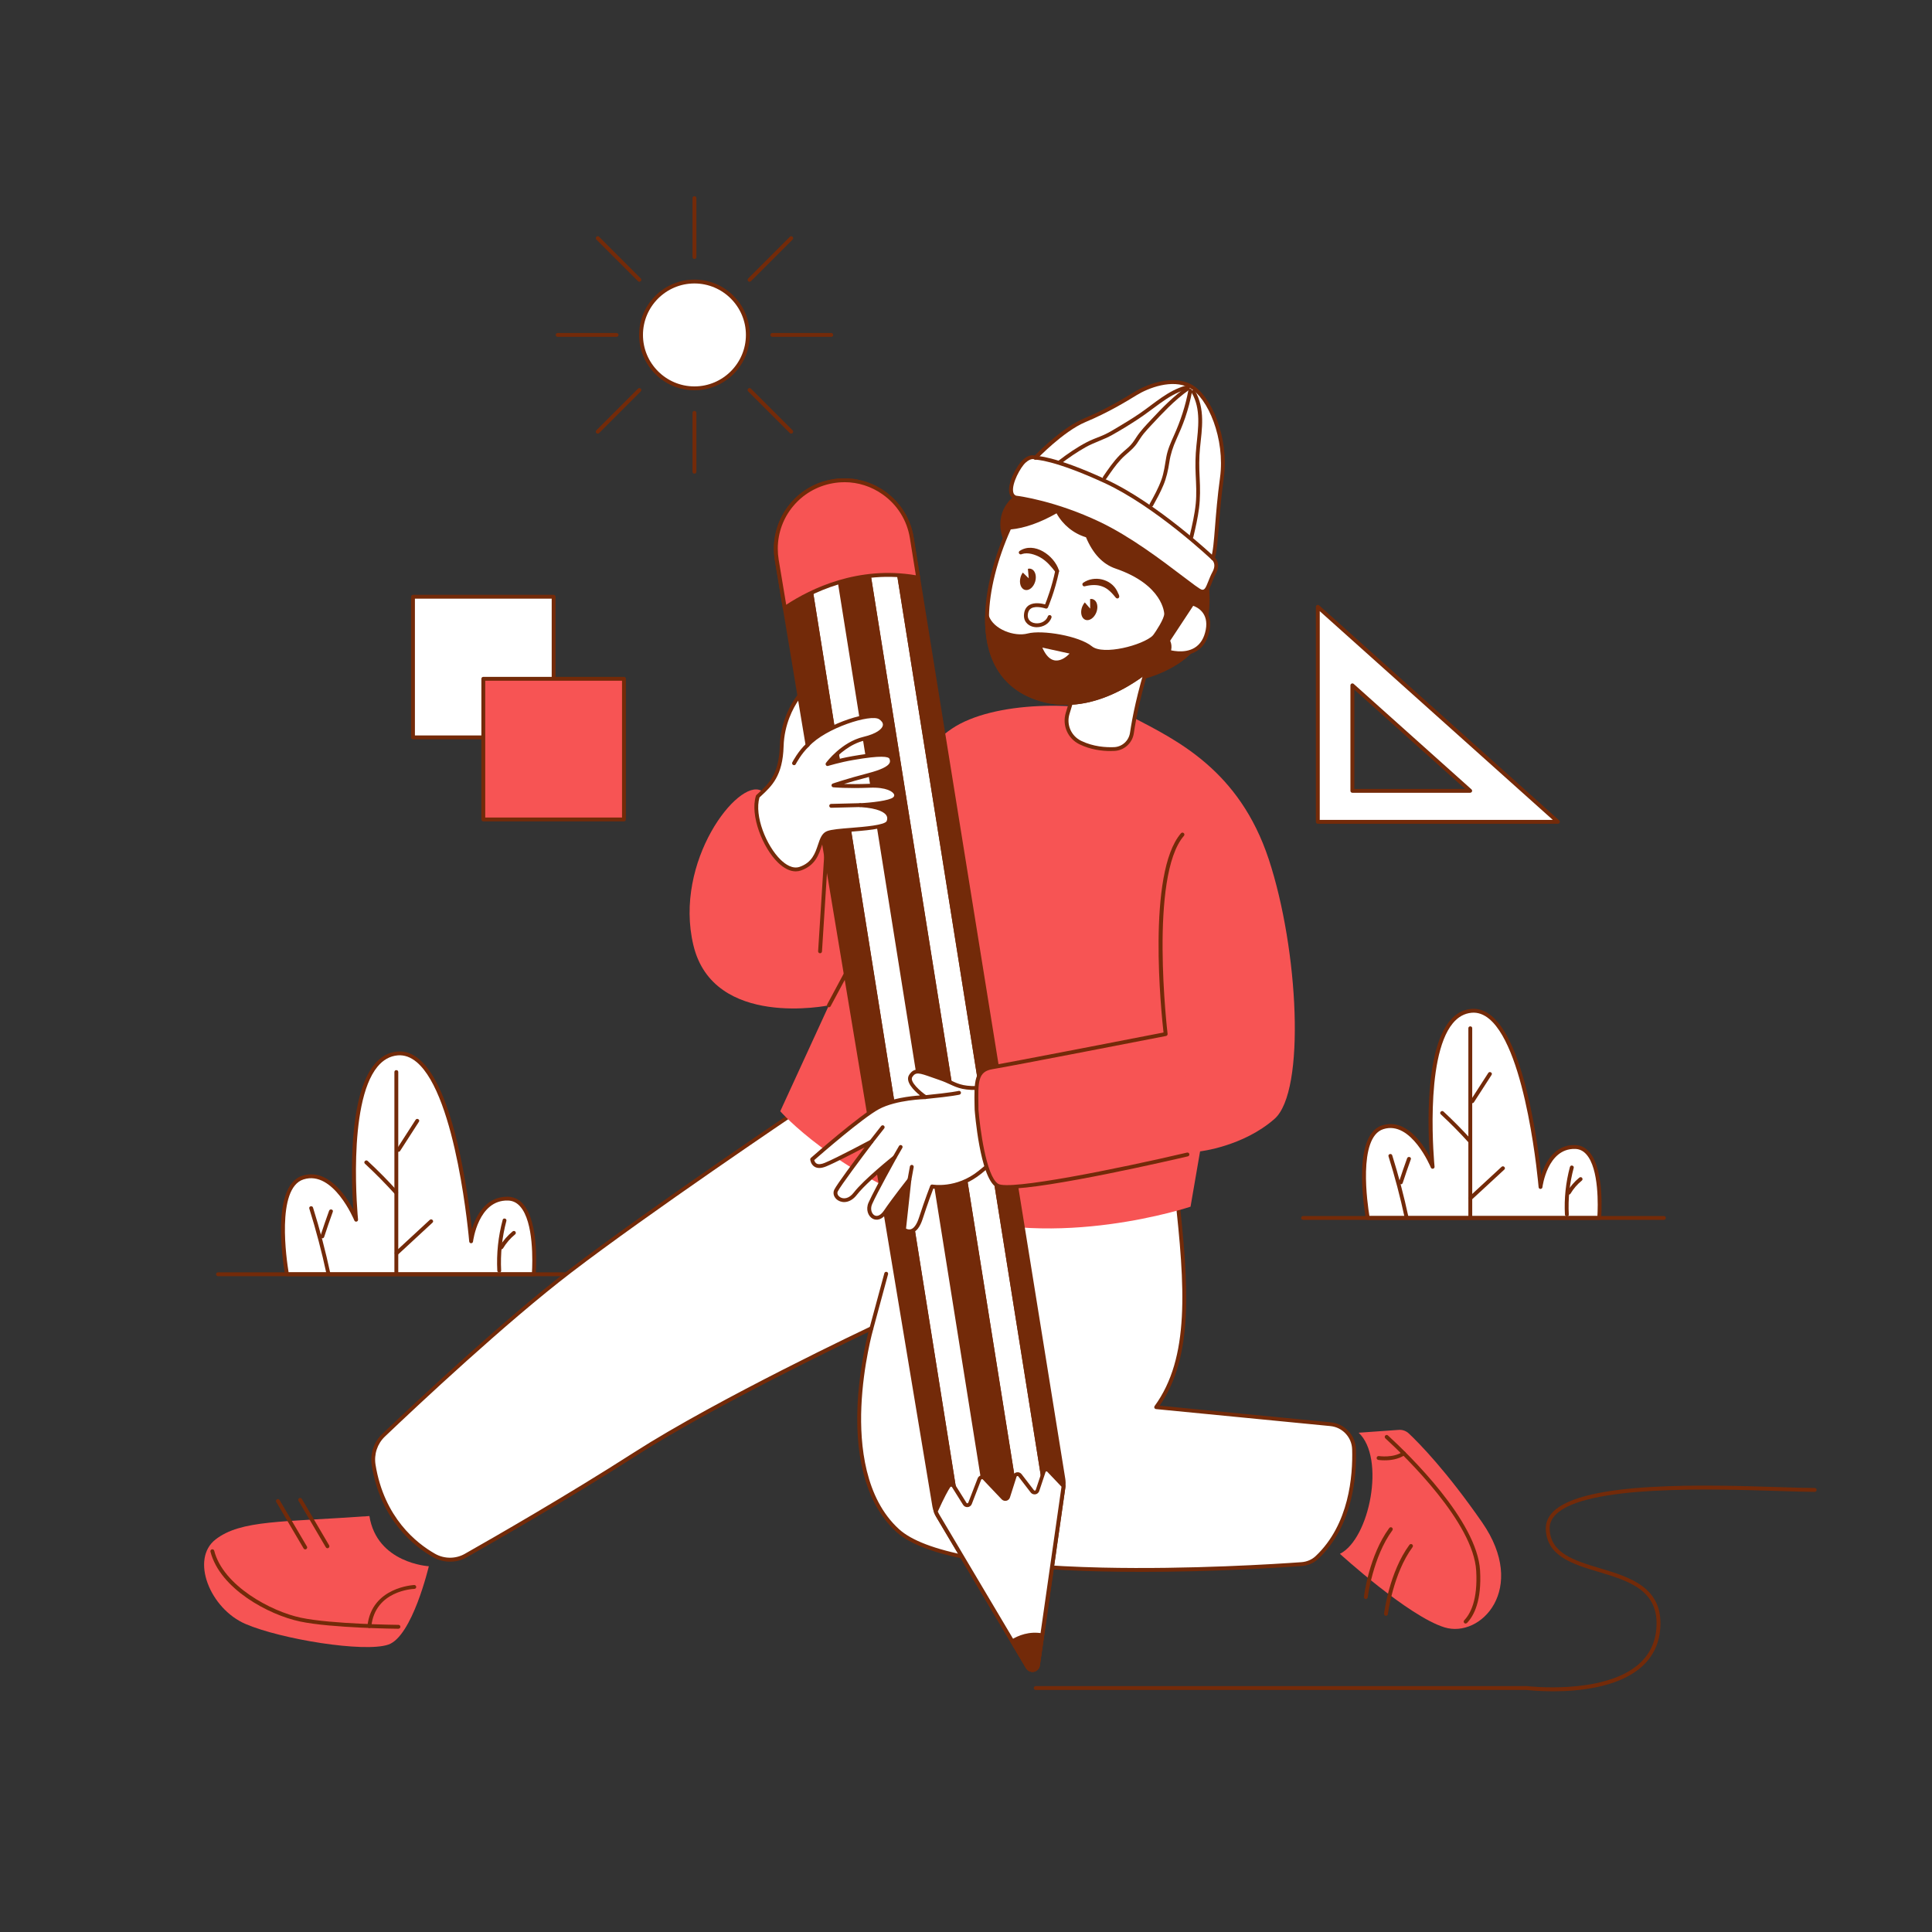 <svg transform="scale(1)" id="_01099_Artist" xmlns="http://www.w3.org/2000/svg" viewBox="0 0 500 500" class="show_show__wrapper__graphic__5Waiy "><rect x="0" y="0" width="500" height="500" fill="#333333" stroke="none"/><title>React</title><g id="plant"><path d="M74.26,329.78s-4.13-22.41,4.13-25.03,13.76,10.91,13.76,10.91c0,0-4.23-41.71,10.71-43.03,14.94-1.32,19.07,48.62,19.07,48.62,0,0,1.27-11.25,9.53-11.05,8.26.2,6.67,19.58,6.67,19.58h-63.88Z" fill="#fff" stroke-width="0"></path><path d="M138.14,330.28h-63.88c-.24,0-.45-.17-.49-.41-.17-.93-4.11-22.87,4.47-25.59,6.4-2.02,11.1,4.84,13.19,8.73-.54-7.67-1.38-29.29,5.49-37.59,1.63-1.98,3.62-3.08,5.9-3.28,1.99-.18,3.89.49,5.66,1.98,9,7.58,12.64,34.72,13.64,44.01,1.05-3.41,3.54-8.42,9.12-8.42.08,0,.15,0,.23,0,1.5.04,2.8.65,3.86,1.83,4.35,4.84,3.35,17.75,3.3,18.29-.02.26-.24.46-.5.46ZM74.68,329.28h62.99c.14-2.35.55-13.05-3.08-17.08-.88-.98-1.91-1.47-3.14-1.5-7.68-.21-9.01,10.5-9.03,10.61-.03.25-.24.44-.5.44h0c-.26,0-.47-.2-.49-.46-.03-.38-3.23-37.68-13.59-46.41-1.56-1.31-3.22-1.9-4.93-1.75-2,.18-3.76,1.16-5.21,2.92-7.97,9.64-5.07,39.26-5.04,39.56.03.25-.13.48-.38.54-.25.06-.49-.07-.58-.3-.05-.13-5.43-13.08-13.15-10.62-7.16,2.27-4.36,21.03-3.86,24.05Z" fill="#732a09" stroke-width="0"></path><path d="M102.07,277.43c0,13.52,0,27.04,0,40.56,0,3.82,0,7.63,0,11.45,0,.64,1,.64,1,0,0-13.52,0-27.04,0-40.56v-11.45c0-.64-1-.64-1,0h0Z" fill="#732a09" stroke-width="0"></path><path d="M107.56,289.8c-1.62,2.52-3.25,5.04-4.87,7.56-.35.54.52,1.04.86.5,1.62-2.52,3.25-5.04,4.87-7.56.35-.54-.52-1.04-.86-.5h0Z" fill="#732a09" stroke-width="0"></path><path d="M94.44,301.16c2.7,2.5,5.28,5.12,7.75,7.85.43.48,1.14-.23.71-.71-2.46-2.73-5.05-5.35-7.75-7.85-.47-.44-1.18.27-.71.71h0Z" fill="#732a09" stroke-width="0"></path><path d="M111.23,315.7c-2.98,2.76-5.96,5.51-8.94,8.27-.47.44.23,1.14.71.71,2.98-2.76,5.96-5.51,8.94-8.27.47-.44-.23-1.14-.71-.71h0Z" fill="#732a09" stroke-width="0"></path><path d="M80.05,312.79c1.75,5.59,3.24,11.26,4.47,16.99.14.63,1.1.36.96-.27-1.23-5.73-2.72-11.39-4.47-16.99-.19-.61-1.16-.35-.96.27h0Z" fill="#732a09" stroke-width="0"></path><path d="M83.89,320.13c.71-2.19,1.46-4.36,2.24-6.52.22-.61-.75-.87-.96-.27-.78,2.16-1.53,4.33-2.24,6.52-.2.61.77.88.96.27h0Z" fill="#732a09" stroke-width="0"></path><path d="M130.09,315.71c-1.15,4.28-1.62,8.71-1.39,13.13.03.64,1.03.64,1,0-.22-4.34.23-8.67,1.35-12.87.17-.62-.8-.89-.96-.27h0Z" fill="#732a09" stroke-width="0"></path><path d="M130.18,323.08c.84-1.4,1.91-2.63,3.17-3.66.21-.17.18-.53,0-.71-.21-.21-.5-.17-.71,0-1.32,1.08-2.45,2.4-3.32,3.86-.33.55.53,1.06.86.5h0Z" fill="#732a09" stroke-width="0"></path><path d="M155.98,330.28H56.42c-.28,0-.5-.22-.5-.5s.22-.5.5-.5h99.56c.28,0,.5.22.5.5s-.22.5-.5.5Z" fill="#732a09" stroke-width="0"></path></g><g id="character"><path d="M304.5,308.58c2.96,26.32,3.62,43.44-5.26,55.61l45.15,4.4c3.37.33,5.96,3.11,6.06,6.49.22,7.32-.89,19.78-9.6,28.01-1.09,1.03-2.52,1.6-4.01,1.71-13.88.99-88.79,5.63-104.51-8.68-17.33-15.79-6.81-52.32-6.81-52.32,0,0-39.15,18.43-61.2,32.58-17.01,10.92-35.99,21.82-43.76,26.22-2.55,1.44-5.66,1.42-8.2-.03-5.25-2.98-13.41-9.71-15.64-23.39-.46-2.85.47-5.74,2.56-7.73,8.22-7.83,31.25-29.44,48.26-42.47,21.06-16.12,60.22-42.45,60.22-42.45l96.74,22.05Z" fill="#fff" stroke-width="0"></path><path d="M295.26,406.8c-25.44,0-54.13-2-63.27-10.32-7.2-6.56-10.68-17.79-10.07-32.47.37-8.87,2.14-16.58,2.83-19.3-6.19,2.95-40.33,19.35-60.17,32.08-17.14,11-36.33,22.01-43.79,26.24-2.67,1.52-6,1.51-8.7-.02-4.95-2.81-13.58-9.63-15.88-23.74-.49-3.03.52-6.08,2.71-8.17,8.91-8.48,31.45-29.6,48.3-42.5,20.83-15.95,59.85-42.2,60.24-42.47.12-.08.25-.1.39-.07l96.74,22.05c.21.05.36.22.39.43,2.72,24.21,3.97,42.44-4.86,55.25l44.29,4.31c3.6.35,6.4,3.35,6.51,6.97.21,6.96-.78,19.91-9.76,28.38-1.13,1.07-2.67,1.73-4.31,1.85-6.22.44-23.05,1.51-41.61,1.51ZM225.52,343.29c.12,0,.23.04.32.12.15.13.21.33.16.52-.03.09-2.62,9.22-3.08,20.14-.42,10.02.94,23.65,9.74,31.67,6.45,5.88,24.65,9.32,52.61,9.95,22.57.51,45.14-.94,51.52-1.4,1.42-.1,2.73-.66,3.7-1.58,8.69-8.2,9.65-20.83,9.44-27.63-.09-3.12-2.5-5.7-5.61-6.01l-45.15-4.4c-.18-.02-.33-.13-.41-.29-.07-.16-.05-.35.05-.5,9.12-12.49,7.93-30.65,5.21-54.91l-96.19-21.92c-2.91,1.96-39.93,26.94-60.01,42.31-16.81,12.87-39.32,33.96-48.22,42.43-1.95,1.86-2.85,4.58-2.41,7.29,2.23,13.7,10.6,20.31,15.39,23.03,2.39,1.36,5.34,1.37,7.71.02,7.45-4.22,26.63-15.23,43.74-26.21,21.82-14,60.87-32.42,61.26-32.61.07-.03.14-.05.21-.05Z" fill="#732a09" stroke-width="0"></path><path d="M293.12,185.61c11.28,5.93,27.58,13.58,35.24,36.79s9.63,60.01,1.48,67.17c-8.15,7.16-19.26,8.4-19.26,8.4l-2.47,14.32s-34.82,11.61-63.46,1.48c-28.65-10.12-42.72-26.18-42.72-26.18l12.59-27.41s-29.88,6.17-35.07-15.56c-5.19-21.73,11.61-43.21,17.53-40s24.69,12.1,24.69,12.1c0,0,14.08-20.99,24.69-28.15,10.62-7.16,33.49-7.41,46.75-2.96Z" fill="#f75454" stroke-width="0"></path><path d="M272.9,400.97l-3.7,25.82-48.23-302.32c3.09.45,5.98,1.69,8.38,3.56l43.55,272.93Z" fill="#fff" stroke-width="0"></path><path d="M269.2,427.29c-.25,0-.46-.18-.49-.42l-48.23-302.32c-.02-.16.03-.32.14-.43.11-.11.27-.17.43-.14,3.15.46,6.13,1.72,8.62,3.66.1.08.17.19.19.32l43.55,272.93s0,.1,0,.15l-3.7,25.82c-.04.24-.24.43-.49.43h0ZM221.57,125.08l47.61,298.37,3.22-22.48-43.5-272.66c-2.14-1.63-4.66-2.74-7.32-3.23Z" fill="#732a09" stroke-width="0"></path><path d="M269.2,426.79l-.59,4.16c-.19,1.34-1.96,1.7-2.65.53l-5.23-8.81v-.02s-47.49-297.54-47.49-297.54c.67-.21,1.35-.39,2.05-.51,1.93-.35,3.83-.38,5.67-.12l48.23,302.32Z" fill="#732a09" stroke-width="0"></path><path d="M267.18,432.68c-.67,0-1.29-.35-1.65-.95l-5.23-8.81s-.07-.15-.07-.2l-47.48-297.54c-.04-.25.11-.48.35-.56.73-.23,1.44-.4,2.11-.52,1.94-.36,3.91-.4,5.83-.13.22.03.39.2.42.42l48.23,302.32s0,.1,0,.15l-.59,4.16c-.12.83-.72,1.46-1.53,1.63-.13.03-.26.04-.39.04ZM261.2,422.48l5.19,8.74c.25.42.67.5.98.44.31-.06.67-.3.74-.79l.58-4.08-48.16-301.87c-1.7-.2-3.42-.14-5.14.17-.51.09-1.04.21-1.58.37l47.39,297.02Z" fill="#732a09" stroke-width="0"></path><path d="M260.72,422.64l-10.69-18v-.02s-43.92-275.27-43.92-275.27c1.96-1.93,4.38-3.41,7.13-4.25l47.48,297.54Z" fill="#fff" stroke-width="0"></path><path d="M260.72,423.14c-.17,0-.34-.09-.43-.25l-10.69-18c-.03-.05-.06-.14-.08-.2l-43.91-275.27c-.03-.16.03-.32.14-.44,2.05-2.02,4.59-3.53,7.34-4.37.14-.04.29-.02.41.05.12.08.21.2.23.34l47.48,297.54c.04.24-.1.47-.32.55-.06.02-.11.03-.17.03ZM250.51,404.46l9.31,15.68-46.97-294.38c-2.31.8-4.44,2.09-6.2,3.77l43.86,274.92Z" fill="#732a09" stroke-width="0"></path><path d="M250.03,404.63l-7.34-12.36c-.2-.33-.36-.69-.5-1.05-.18-.44-.3-.91-.38-1.38l-38.69-232.47-2.07-12.45c-.17-.99-.24-1.97-.24-2.94,0-4.84,1.99-9.36,5.32-12.62l43.91,275.27Z" fill="#732a09" stroke-width="0"></path><path d="M250.03,405.12c-.17,0-.34-.09-.43-.25l-7.34-12.36c-.21-.35-.39-.73-.54-1.13-.17-.43-.31-.93-.41-1.46l-40.77-244.92c-.16-.97-.25-1.99-.25-3.02,0-4.85,2-9.58,5.47-12.98.13-.13.33-.18.51-.12.18.06.31.21.34.4l43.91,275.27c.04.24-.1.47-.32.55-.06.02-.11.03-.17.03ZM205.78,130.43c-2.86,3.15-4.49,7.3-4.49,11.56,0,.97.08,1.94.23,2.85l40.77,244.92c.08.46.2.89.36,1.27.13.36.29.69.47.98l6.01,10.11-43.34-271.69Z" fill="#732a09" stroke-width="0"></path><path d="M275.23,384.57c0,.1-.01.2-.03.3l-2.3,16.09-43.55-272.93c3.42,2.66,5.87,6.55,6.61,11.17l1.66,10.3,37.57,233.26c.09.59.11,1.21.04,1.81Z" fill="#732a09" stroke-width="0"></path><path d="M272.9,401.47c-.25,0-.46-.18-.49-.42l-43.55-272.93c-.03-.2.06-.41.24-.51.18-.1.4-.09.56.04,3.65,2.84,6.07,6.92,6.8,11.48l1.66,10.3,37.57,233.26c.1.65.12,1.3.05,1.92,0,.12-.02.24-.04.37l-2.3,16.06c-.04.25-.24.43-.49.43h0ZM230.06,129.28l42.82,268.35,1.83-12.82c.02-.1.03-.16.03-.23,0-.02,0-.04,0-.06.06-.54.05-1.1-.04-1.67l-39.22-243.56c-.62-3.88-2.53-7.38-5.42-10Z" fill="#732a09" stroke-width="0"></path><path d="M237.62,149.5c-15.59-2.89-28.21,3.58-34.52,7.86l-2.07-12.45c-.17-.99-.24-1.97-.24-2.94,0-8.38,5.98-15.82,14.51-17.38,9.76-1.79,19.09,4.8,20.67,14.6l1.66,10.3Z" fill="#f75454" stroke-width="0"></path><path d="M203.1,157.87c-.07,0-.13-.01-.2-.04-.16-.07-.27-.21-.3-.38l-2.07-12.45c-.16-.97-.25-1.99-.25-3.02,0-8.78,6.27-16.29,14.92-17.88,4.85-.89,9.75.19,13.78,3.04,4.03,2.85,6.69,7.1,7.47,11.98l1.66,10.3c.03.16-.03.32-.14.44-.12.12-.28.16-.44.13-15.49-2.86-28.04,3.65-34.15,7.79-.08.06-.18.09-.28.09ZM218.54,124.8c-1.04,0-2.1.09-3.15.29-8.17,1.5-14.1,8.6-14.1,16.89,0,.97.08,1.94.23,2.85l1.95,11.68c6.34-4.16,18.55-10.16,33.55-7.63l-1.54-9.61c-.74-4.61-3.25-8.63-7.06-11.32-2.94-2.08-6.36-3.16-9.88-3.16Z" fill="#732a09" stroke-width="0"></path><path d="M275.23,384.57c0,.1-.01.2-.03.3l-5.49,38.34-1.1,7.73c-.19,1.34-1.96,1.7-2.65.53l-3.97-6.69-19.31-32.53c-.2-.33-.36-.69-.5-1.05,1.7-3.79,2.75-5.69,3.36-6.61.31-.47.99-.46,1.29.01l2.86,4.58c.33.53,1.12.46,1.35-.13l2.42-6.28c.2-.52.87-.66,1.26-.25l4.9,5.16c.41.42,1.1.26,1.28-.29l1.71-5.36c.19-.59.96-.72,1.33-.24l3.21,4.17c.38.48,1.14.35,1.33-.22l1.64-4.92c.18-.54.88-.7,1.27-.28l3.83,4.03Z" fill="#fff" stroke-width="0"></path><path d="M267.18,432.68c-.67,0-1.29-.35-1.65-.95l-23.28-39.21c-.21-.35-.39-.73-.54-1.13-.05-.12-.04-.26.01-.38,1.77-3.95,2.83-5.81,3.4-6.69.24-.36.63-.57,1.06-.57h.01c.43,0,.83.22,1.06.59l2.87,4.59c.08.12.2.13.25.12.05,0,.17-.03.22-.17l2.42-6.28c.15-.4.5-.7.93-.78.42-.09.86.05,1.16.37l4.9,5.16c.1.1.21.08.26.07.05-.01.15-.05.19-.17l1.71-5.36c.14-.45.52-.78.98-.86.47-.08.94.1,1.23.46l3.21,4.17c.09.11.21.1.26.1.05,0,.16-.04.21-.17l1.63-4.91c.14-.42.48-.73.92-.83.44-.1.88.04,1.19.36l3.83,4.03c.09.09.14.22.14.34,0,.14-.01.26-.04.4l-6.59,46.04c-.12.83-.72,1.46-1.53,1.63-.13.03-.26.04-.39.04ZM242.73,391.22c.11.28.24.54.39.78l23.28,39.22c.25.42.67.5.98.44.31-.06.67-.3.74-.79l6.59-46.07s0-.03,0-.05l-3.68-3.87c-.09-.1-.21-.08-.25-.08-.04,0-.15.04-.19.17l-1.64,4.92c-.15.44-.53.76-.99.84-.46.07-.92-.1-1.21-.47l-3.21-4.17c-.09-.11-.21-.1-.26-.09-.06.01-.16.05-.2.18l-1.71,5.37c-.14.43-.48.74-.91.84-.44.1-.89-.03-1.21-.35l-4.9-5.16c-.09-.09-.2-.08-.24-.08-.04,0-.14.04-.19.16l-2.42,6.28c-.18.45-.58.75-1.06.8-.48.04-.93-.18-1.19-.59l-2.87-4.58c-.07-.11-.18-.12-.22-.12h0c-.05,0-.15.02-.23.12-.55.83-1.55,2.6-3.24,6.35Z" fill="#732a09" stroke-width="0"></path><path d="M269.71,423.22l-1.1,7.73c-.19,1.34-1.96,1.7-2.65.53l-3.97-6.69c1.78-1.09,4.49-2.17,7.72-1.57Z" fill="#732a09" stroke-width="0"></path><path d="M267.18,432.68c-.67,0-1.29-.35-1.65-.95l-3.97-6.69c-.14-.23-.06-.54.17-.68,1.79-1.1,4.63-2.27,8.07-1.64.26.05.44.3.4.56l-1.1,7.73c-.12.83-.72,1.46-1.53,1.63-.13.03-.26.04-.39.04ZM262.68,424.97l3.71,6.26c.25.42.67.5.98.44.31-.06.67-.3.74-.79l1.03-7.24c-2.66-.35-4.91.46-6.47,1.33Z" fill="#732a09" stroke-width="0"></path><path d="M260.61,285.45c-.93-2.52-3.43-4.08-6.11-3.93-6.76.4-7.03-1.07-11.2-2.48-4.81-1.63-6.29-2.59-7.59-.59s3.8,5.49,3.8,5.49c0,0-7.62.15-12.28,2.68-4.66,2.53-17.03,13.43-17.03,13.43,0,0,.21,2.7,3.45,1.36,3.24-1.34,11.87-5.96,11.87-5.96,0,0-8.27,10.87-9.15,12.67s2.42,4.14,5,.8c2.58-3.35,10.19-9.43,10.19-9.43,0,0-5.11,9.19-6.32,11.95-1.21,2.76,1.59,5.57,3.92,2.16s6.19-8.29,6.19-8.29l-1.4,12.89s2.68,2.24,4.35-2.89c1.67-5.13,2.92-8.25,2.92-8.25,0,0,6.31,1.21,12.32-3.62,6.01-4.83,7.12-5.84,7.12-5.84,0,0,2.05-3,.92-8.67-.27-1.36-.61-2.51-.97-3.48Z" fill="#fff" stroke-width="0"></path><path d="M235.33,319.18c-.96,0-1.66-.57-1.7-.6-.13-.11-.2-.27-.18-.44l1.21-11.15c-1.32,1.69-3.56,4.62-5.09,6.88-1.31,1.92-2.79,2.05-3.74,1.52-1.14-.63-1.84-2.36-1.05-4.16.84-1.92,3.48-6.8,5.08-9.71-2.43,2.04-6.4,5.49-8.1,7.69-1.61,2.09-3.6,2.23-4.87,1.45-1.04-.64-1.45-1.81-.98-2.77.67-1.38,5.44-7.77,7.84-10.95-2.76,1.45-7.63,3.98-9.92,4.92-1.26.52-2.28.55-3.04.08-.99-.61-1.1-1.81-1.1-1.87-.01-.16.05-.31.17-.41.51-.45,12.47-10.96,17.13-13.49,3.55-1.93,8.66-2.5,11.11-2.67-1.55-1.25-3.94-3.59-2.81-5.33,1.33-2.04,2.86-1.49,6.22-.29.58.21,1.23.44,1.95.68,1.18.4,2.05.8,2.83,1.16,1.98.92,3.42,1.58,8.18,1.3,2.93-.19,5.6,1.53,6.61,4.25h0c.4,1.09.74,2.28.99,3.55,1.16,5.81-.91,8.92-1,9.05-.02.03-.05.06-.08.09-.05.04-1.19,1.07-7.14,5.86-5.31,4.27-10.78,3.97-12.31,3.79-.37.97-1.44,3.8-2.76,7.86-.67,2.07-1.61,3.29-2.79,3.62-.23.07-.45.09-.66.09ZM234.48,317.95c.26.14.73.33,1.24.18.82-.24,1.55-1.27,2.1-2.97,1.65-5.08,2.92-8.25,2.93-8.29.09-.22.33-.35.56-.31.06.01,6.17,1.1,11.91-3.52,5.27-4.24,6.78-5.54,7.05-5.78.24-.39,1.81-3.25.81-8.24-.24-1.22-.56-2.36-.95-3.4h0c-.85-2.3-3.12-3.75-5.61-3.6-5.01.3-6.62-.45-8.66-1.39-.75-.35-1.61-.74-2.73-1.12-.73-.25-1.38-.48-1.97-.69-3.36-1.19-4.18-1.42-5.05-.1-.79,1.21,2.13,3.75,3.66,4.8.18.12.26.35.2.56-.06.21-.25.35-.47.36-.08,0-7.56.18-12.05,2.62-4.23,2.29-15.07,11.73-16.73,13.18.07.25.22.65.59.87.46.28,1.2.23,2.13-.16,3.18-1.31,11.74-5.9,11.83-5.94.21-.11.46-.06.62.12.15.18.16.44.02.63-2.85,3.75-8.42,11.2-9.1,12.59-.28.58.12,1.18.61,1.48.82.51,2.24.5,3.55-1.21,2.59-3.36,9.96-9.26,10.27-9.51.19-.15.45-.15.64,0,.18.15.23.42.11.62-.05.09-5.11,9.2-6.29,11.91-.55,1.27-.11,2.48.62,2.89.73.4,1.64-.05,2.43-1.21,2.31-3.39,6.17-8.27,6.21-8.32.14-.17.37-.24.58-.15.21.08.33.3.31.52l-1.37,12.59Z" fill="#732a09" stroke-width="0"></path><path d="M225.52,295.94c-.11,0-.22-.04-.31-.11-.22-.17-.25-.49-.08-.7l2.92-3.72c.17-.22.49-.25.7-.08.22.17.25.49.08.7l-2.92,3.72c-.1.13-.25.19-.39.19Z" fill="#732a09" stroke-width="0"></path><path d="M231.56,299.98c-.08,0-.17-.02-.25-.07-.24-.14-.32-.44-.18-.68l1.53-2.65c.14-.24.44-.32.68-.18s.32.44.18.68l-1.53,2.65c-.09.16-.26.25-.43.25Z" fill="#732a09" stroke-width="0"></path><path d="M235.36,305.81s-.06,0-.09,0c-.27-.05-.45-.31-.4-.58l.61-3.35c.05-.27.31-.45.58-.4.27.05.45.31.4.58l-.61,3.35c-.04.24-.25.41-.49.41Z" fill="#732a09" stroke-width="0"></path><path d="M239.51,284.44c-.25,0-.47-.19-.5-.45-.03-.28.17-.52.45-.55,7-.7,8.59-1.1,8.61-1.11.27-.07.54.09.61.35.07.27-.09.54-.35.61-.06.02-1.62.42-8.77,1.13-.02,0-.03,0-.05,0Z" fill="#732a09" stroke-width="0"></path><path d="M306.01,215.98c-9.29,10.7-4.35,51.64-4.35,51.64,0,0-40.46,7.88-44.88,8.59s-4.17,4-4.05,10.94c0,0,1.29,17.06,5.29,19.64s49.28-8,49.28-8" fill="#f75454" stroke-width="0"></path><path d="M260.72,307.67c-1.44,0-2.47-.14-2.96-.46-4.16-2.69-5.47-19.32-5.52-20.03l-.02-.85c-.12-6.37-.18-9.87,4.49-10.62,4.11-.66,39.93-7.62,44.41-8.5-.54-4.78-4.38-41.3,4.52-51.56.18-.21.5-.23.71-.05.21.18.23.5.05.71-9.04,10.41-4.28,50.84-4.23,51.25.03.26-.14.5-.4.55-.41.08-40.52,7.89-44.9,8.59-3.81.61-3.76,3.24-3.65,9.61v.82c.37,4.65,1.97,17.22,5.08,19.23,2.8,1.81,30.78-3.83,48.9-8.07.28-.06.54.11.6.37.06.27-.1.54-.37.6-4.09.96-36.23,8.39-46.71,8.39Z" fill="#732a09" stroke-width="0"></path><path d="M196.11,206.11c-2.13,6.86,5.21,20.71,11.01,18.7s4.35-8.17,7.1-9.25,14.91-.69,15.74-2.94-1.54-3.91-7.34-4.26c0,0,7.46-.36,8.88-1.66s-.61-3.58-6.46-3.35c-5.85.23-9.34-.1-9.34-.1,0,0,3.48-1.21,9.1-2.67,5.62-1.46,6.47-2.85,5.85-4.39s-6.39-.62-9.94,0-6.55,1.54-6.55,1.54c0,0,3.85-5.24,9.4-6.55s6.63-3.85,4.24-5.47-14.35,2.19-18.81,7.1l-2.12-12.74s-4.34,5.1-4.57,13.04-3.31,10.29-6.2,13Z" fill="#fff" stroke-width="0"></path><path d="M205.93,225.51c-1.47,0-3.02-.77-4.58-2.27-3.94-3.81-7.3-12.19-5.72-17.28.03-.08.07-.16.14-.22l.53-.49c2.73-2.53,5.3-4.92,5.51-12.16.23-8.02,4.51-13.13,4.69-13.35.13-.15.32-.21.51-.16.19.05.33.21.36.4l1.96,11.78c4.95-4.62,16.19-8.21,18.76-6.47,1.07.72,1.56,1.65,1.38,2.61-.3,1.61-2.35,2.95-5.78,3.76-3.67.87-6.6,3.55-8.07,5.14,1.23-.33,3.05-.77,5.02-1.11,5.82-1.01,9.83-1.35,10.49.31.28.71.28,1.34-.02,1.92-.62,1.22-2.52,2.19-6.18,3.14-2.71.7-4.92,1.35-6.49,1.83,1.58.05,3.82.07,6.57-.04,4.59-.17,6.8,1.15,7.29,2.34.28.67.1,1.35-.47,1.88-.76.7-2.91,1.14-4.94,1.41,1.65.44,2.76,1.1,3.33,1.96.45.69.52,1.5.21,2.35-.58,1.56-4.32,1.98-9.97,2.43-2.6.21-5.06.41-6.05.8-.9.35-1.27,1.48-1.75,2.9-.75,2.26-1.69,5.08-5.37,6.36-.44.15-.89.23-1.35.23ZM196.55,206.38c-1.38,4.77,1.79,12.55,5.5,16.14,1.22,1.18,3.06,2.45,4.9,1.82,3.21-1.11,4.03-3.57,4.75-5.73.51-1.54,1-2.99,2.33-3.51,1.13-.45,3.54-.64,6.34-.86,3.26-.26,8.72-.7,9.12-1.78.2-.55.17-1.03-.11-1.46-.44-.67-1.9-1.83-6.79-2.13-.27-.02-.47-.24-.47-.5,0-.27.21-.48.48-.5,2.81-.13,7.62-.67,8.56-1.53.39-.36.26-.66.22-.76-.28-.67-1.93-1.9-6.33-1.72-5.82.23-9.37-.1-9.4-.11-.23-.02-.42-.21-.45-.44-.03-.23.11-.46.33-.53.04-.01,3.56-1.23,9.14-2.68,3.22-.84,5.08-1.72,5.54-2.62.16-.32.16-.66-.02-1.1-.23-.56-2.04-.97-9.39.31-3.47.6-6.46,1.52-6.49,1.53-.21.07-.43-.01-.55-.19-.12-.18-.12-.41,0-.59.16-.22,4.03-5.4,9.69-6.74,3.46-.82,4.86-2.07,5.03-2.96.13-.7-.45-1.26-.96-1.6-2.12-1.44-13.84,2.26-18.16,7.02-.13.14-.33.2-.51.14-.18-.05-.32-.21-.35-.4l-1.93-11.57c-1.21,1.79-3.6,6.05-3.77,11.8-.22,7.66-3.08,10.31-5.83,12.86l-.43.4Z" fill="#732a09" stroke-width="0"></path><path d="M215.11,209.05c-.27,0-.49-.22-.5-.49,0-.28.21-.51.49-.51l7.51-.19c.26,0,.51.21.51.49s-.21.51-.49.51l-7.51.19h-.01Z" fill="#732a09" stroke-width="0"></path><path d="M205.49,198.02c-.08,0-.16-.02-.23-.06-.25-.13-.34-.43-.21-.67.06-.12,1.54-2.95,3.62-4.84.2-.18.52-.17.71.03s.17.52-.03.71c-1.94,1.77-3.39,4.54-3.41,4.57-.09.17-.26.27-.44.27Z" fill="#732a09" stroke-width="0"></path><line x1="213.83" y1="220.96" x2="212.23" y2="246.2" fill="#f55454" stroke-width="0"></line><path d="M212.23,246.7s-.02,0-.03,0c-.28-.02-.49-.25-.47-.53l1.6-25.24c.02-.28.22-.48.53-.47.28.02.49.25.47.53l-1.6,25.24c-.02.27-.24.47-.5.47Z" fill="#732a09" stroke-width="0"></path><line x1="214.52" y1="260.18" x2="218.87" y2="252.07" fill="#f55454" stroke-width="0"></line><path d="M214.52,260.68c-.08,0-.16-.02-.24-.06-.24-.13-.33-.43-.2-.68l4.35-8.11c.13-.24.43-.34.68-.2.24.13.33.43.2.68l-4.35,8.11c-.09.17-.26.26-.44.26Z" fill="#732a09" stroke-width="0"></path><path d="M225.52,344.29s-.09,0-.13-.02c-.27-.07-.42-.35-.35-.61l3.83-14.15c.07-.27.35-.42.61-.35.27.07.42.35.35.61l-3.83,14.15c-.06.22-.26.37-.48.37Z" fill="#732a09" stroke-width="0"></path><path d="M351.62,370.79c6.98,6.5,2.86,27.48-4.85,31.34,0,0,17.65,16.13,27.06,19.03,9.4,2.9,21.65-9.99,9.74-27.17-9.32-13.44-16.37-20.56-18.99-23.03-.69-.64-1.61-.97-2.55-.91l-10.41.74Z" fill="#f65454" stroke-width="0"></path><path d="M379.31,420.18c-.12,0-.25-.05-.35-.14-.2-.19-.21-.51-.02-.71,1.65-1.72,3.53-5.35,3.1-12.81-.72-12.47-18.18-29.39-23.51-34.28-.2-.19-.22-.5-.03-.71s.5-.22.71-.03c5.4,4.95,23.09,22.1,23.83,34.95.45,7.82-1.58,11.69-3.37,13.56-.1.1-.23.15-.36.15Z" fill="#732a09" stroke-width="0"></path><path d="M358.37,377.93c-.95,0-1.62-.1-1.68-.11-.27-.04-.46-.3-.41-.57.04-.27.3-.46.57-.42.04,0,3.72.57,6.18-1.11.23-.16.54-.1.69.13.16.23.1.54-.13.69-1.68,1.15-3.78,1.39-5.22,1.39Z" fill="#732a09" stroke-width="0"></path><path d="M353.48,413.82s-.04,0-.06,0c-.27-.03-.47-.28-.44-.56.05-.43,1.35-10.73,6.56-17.81.16-.22.48-.27.7-.11.22.16.27.48.11.7-5.06,6.87-6.36,17.23-6.38,17.34-.03.25-.25.44-.5.44Z" fill="#732a09" stroke-width="0"></path><path d="M358.7,418.17s-.04,0-.06,0c-.27-.03-.47-.28-.44-.56.05-.43,1.35-10.73,6.56-17.81.16-.22.48-.27.7-.11.22.16.27.48.11.7-5.06,6.87-6.36,17.23-6.38,17.34-.03.25-.25.44-.5.44Z" fill="#732a09" stroke-width="0"></path><path d="M95.59,392.35c-22.66,1.62-33.19.96-39.79,6.05-6.6,5.09-1.45,17.95,7.76,21.89,9.21,3.95,30.68,7.44,36.92,5.34,6.23-2.1,10.5-20.29,10.5-20.29,0,0-13.42-.72-15.38-12.99Z" fill="#f65454" stroke-width="0"></path><path d="M103.11,421.52h0c-.17,0-17.37-.16-25.47-1.88-8.14-1.72-20.71-8.47-23.17-18.06-.07-.27.09-.54.36-.61.27-.07.54.09.61.36,2.32,9.08,14.74,15.71,22.41,17.33,8,1.69,25.1,1.85,25.27,1.85.28,0,.5.23.5.5,0,.28-.23.5-.5.5Z" fill="#732a09" stroke-width="0"></path><path d="M95.59,421.33s-.04,0-.05,0c-.27-.03-.47-.28-.44-.55,1.07-10.07,11.99-10.57,12.1-10.58.24-.03.51.21.52.48.01.28-.21.51-.48.52-.41.01-10.17.48-11.14,9.68-.03.26-.24.45-.5.45Z" fill="#732a09" stroke-width="0"></path><path d="M84.75,400.68c-.17,0-.34-.09-.43-.25l-7.07-12.03c-.14-.24-.06-.54.18-.68.24-.14.54-.06.68.18l7.07,12.03c.14.24.06.54-.18.68-.08.05-.17.07-.25.07Z" fill="#732a09" stroke-width="0"></path><path d="M79,400.98c-.17,0-.34-.09-.43-.25l-7.08-12.03c-.14-.24-.06-.54.18-.68s.54-.06.68.18l7.08,12.03c.14.24.06.54-.18.68-.08.05-.17.07-.25.07Z" fill="#732a09" stroke-width="0"></path><path d="M262.83,128.77s-5.25,3.39-2.78,10.56c2.47,7.17,35.05,31.73,35.05,31.73l1.07,4.09s8.63-2.17,13.1-7.9c4.47-5.73,3.04-16.24,3.04-16.24l-38.65-24.47-10.84,2.24Z" fill="#732a09" stroke-width="0"></path><path d="M296.17,175.64c-.22,0-.42-.15-.48-.37l-1.03-3.92c-2.62-1.98-32.65-24.79-35.09-31.86-2.57-7.45,2.93-11.11,2.98-11.14.05-.03.11-.06.17-.07l10.84-2.24c.13-.03.26,0,.37.07l38.65,24.47c.12.08.21.21.23.36.06.44,1.4,10.78-3.14,16.62-4.52,5.8-13.01,7.99-13.37,8.08-.04,0-.08.01-.12.01ZM263.03,129.24c-.63.44-4.69,3.6-2.51,9.93,2.4,6.95,34.56,31.25,34.88,31.49.09.07.15.16.18.27l.95,3.59c1.85-.55,8.64-2.82,12.35-7.59,3.93-5.04,3.14-14.09,2.97-15.64l-38.27-24.23-10.54,2.18Z" fill="#732a09" stroke-width="0"></path><path d="M297.71,170.12c-2.91,8.95-4.21,15.75-4.78,19.58-.34,2.3-2.25,4.04-4.57,4.14-2.44.11-5.64-.16-8.75-1.67-2.81-1.36-4.22-4.56-3.31-7.54l2.42-7.97,19-6.54Z" fill="#fff" stroke-width="0"></path><path d="M287.44,194.37c-2.22,0-5.17-.34-8.05-1.74-3.05-1.47-4.55-4.89-3.57-8.14l2.42-7.97c.05-.15.16-.28.32-.33l19-6.54c.18-.06.38-.02.51.12s.18.33.12.51c-2.84,8.75-4.16,15.43-4.76,19.5-.38,2.53-2.5,4.45-5.04,4.56-.29.01-.61.02-.94.02ZM279.12,177.06l-2.34,7.73c-.84,2.77.44,5.69,3.05,6.95,3.12,1.51,6.36,1.71,8.51,1.62,2.07-.09,3.79-1.65,4.1-3.71.59-3.96,1.84-10.37,4.5-18.71l-17.81,6.13Z" fill="#732a09" stroke-width="0"></path><path d="M312.54,163.06c-1.57,8.26-10.09,5.61-10.09,5.61,0,0-16.94,18.82-35.09,11.63-8.83-3.49-12.1-11.45-11.92-20.74.13-7.34,2.41-15.51,5.8-22.99,4.53-.36,9.03-2.43,12.4-4.39,1.68,3.34,4.62,5.58,7.79,6.47,1.4,3.46,3.7,6.77,7.41,8.03,11.14,3.81,13.01,10.45,12.97,12.22-.04,1.77-3.03,5.88-3.03,5.88l3.48,1.03,6.34-9.61c.18.04,5.01,1.26,3.95,6.87Z" fill="#fff" stroke-width="0"></path><path d="M275.85,182.42c-2.82,0-5.74-.49-8.68-1.66-8.21-3.24-12.44-10.58-12.23-21.22.13-6.9,2.2-15.14,5.84-23.18.07-.17.23-.28.42-.29,3.66-.29,7.76-1.75,12.18-4.32.12-.07.26-.09.39-.05.13.04.24.13.3.25,1.53,3.05,4.26,5.31,7.48,6.21.15.04.27.15.33.29,1.67,4.1,4.06,6.71,7.11,7.75,11.06,3.78,13.36,10.46,13.31,12.71-.03,1.52-1.86,4.34-2.72,5.59l2.45.73,6.13-9.3c.12-.18.33-.26.53-.21.22.05,5.47,1.39,4.33,7.45h0c-.47,2.5-1.61,4.3-3.37,5.36-2.71,1.62-6.03.97-7.05.72-1.69,1.77-13.12,13.19-26.75,13.19ZM261.57,137.04c-3.51,7.84-5.51,15.83-5.63,22.52-.14,7.1,1.77,16.39,11.6,20.27,17.62,6.98,34.37-11.31,34.54-11.5.13-.15.33-.2.52-.14.04.01,3.77,1.14,6.55-.54,1.5-.91,2.48-2.48,2.9-4.68h0c.82-4.37-2.21-5.83-3.25-6.19l-6.13,9.3c-.12.18-.35.27-.56.2l-3.48-1.03c-.16-.05-.28-.17-.33-.32-.05-.15-.03-.32.07-.46.81-1.11,2.9-4.28,2.93-5.6,0-.07-.19-7.49-12.63-11.74-3.28-1.12-5.84-3.84-7.62-8.09-3.22-.97-5.96-3.2-7.62-6.19-4.26,2.42-8.25,3.83-11.86,4.17ZM312.54,163.06h0,0Z" fill="#732a09" stroke-width="0"></path><path d="M302.45,168.67s-16.94,18.82-35.09,11.63c-8.83-3.49-12.1-11.45-11.92-20.74,1.32,3.75,7.04,5.83,10.64,4.87,3.61-.95,13.07.67,16.19,3.21,3.1,2.54,13.61-.08,16.51-2.86l3.48,1.03s.8,1.19.2,2.86Z" fill="#732a09" stroke-width="0"></path><path d="M275.85,182.42c-2.82,0-5.74-.49-8.68-1.66-8.21-3.24-12.44-10.58-12.23-21.22,0-.24.18-.45.42-.48.23-.04.47.1.55.33,1.23,3.5,6.64,5.46,10.04,4.56,3.75-.99,13.32.61,16.63,3.31,2.91,2.39,13.13-.23,15.85-2.84.13-.12.32-.17.49-.12l3.48,1.03c.11.03.21.1.27.2.04.06.94,1.42.25,3.31-.02.06-.05.12-.1.16-.14.16-12.28,13.42-26.97,13.42ZM255.95,161.49c.25,6.77,2.62,14.8,11.59,18.34,17.05,6.75,33.3-10.17,34.47-11.43.35-1.06.06-1.87-.09-2.18l-3.01-.89c-3.33,2.86-13.67,5.38-16.96,2.69-2.97-2.43-12.32-4.02-15.74-3.12-3.26.87-7.99-.55-10.25-3.42ZM302.45,168.67h0,0Z" fill="#732a09" stroke-width="0"></path><path d="M280.33,150.82c2.87-1.99,7.18-1.01,8.77,2.12.18.57,1.01,1.51.25,1.91-.22.08-.45-.01-.59-.18-.96-1.18-2.03-2.38-3.48-2.89-1.41-.55-3.08-.42-4.54-.05-.53.15-.86-.62-.4-.91h0Z" fill="#732a09" stroke-width="0"></path><path d="M263.81,142.63c3.79-2.6,9.04,1.13,10.23,4.96.1.26-.03.55-.28.65-.21.08-.44.01-.58-.16-1.13-1.47-2.31-2.88-3.9-3.79-1.39-.79-3.27-1.41-4.81-.9-.52.32-1.09-.31-.65-.76h0Z" fill="#732a09" stroke-width="0"></path><path d="M268.34,162.33c-.37,0-.73-.05-1.07-.14-1.33-.36-2.6-1.51-2.2-3.64.17-.9.62-1.57,1.33-1.98,1.33-.76,3.21-.39,4.07-.16.46-1.13,1.74-4.48,2.63-8.71.06-.27.33-.44.59-.39.27.06.44.32.39.59-1.12,5.3-2.85,9.27-2.87,9.31-.11.24-.38.36-.62.27-.02,0-2.37-.82-3.7-.05-.46.26-.73.69-.85,1.29-.34,1.79.93,2.34,1.48,2.49,1.34.37,3.11-.18,3.66-1.7.09-.26.38-.39.64-.3.26.09.4.38.3.64-.6,1.66-2.25,2.47-3.79,2.47Z" fill="#732a09" stroke-width="0"></path><path d="M283.75,158.44c-.56,1.48-1.84,2.35-2.85,1.97s-1.4-1.88-.84-3.36c.17-.44.41-.83.68-1.15l1.4,1.61-.02-2.47c.27-.06.53-.04.78.06,1.02.38,1.4,1.88.85,3.35Z" fill="#732a09" stroke-width="0"></path><path d="M267.92,150.46c-.43,1.52-1.63,2.5-2.68,2.2s-1.55-1.76-1.12-3.28c.13-.45.34-.87.59-1.2l1.53,1.49-.22-2.46c.27-.08.52-.08.78,0,1.04.3,1.55,1.76,1.12,3.27Z" fill="#732a09" stroke-width="0"></path><path d="M269.76,167.6c2.8,6.49,7.04,1.54,7.04,1.54l-7.04-1.54Z" fill="#fff" stroke-width="0"></path><path d="M262.83,128.77c-3.01-1.04.47-7.83,2.26-9.42s2.86-.87,2.86-.87c0,0,6.86-7.23,12.76-9.71s10.47-5.27,13.21-6.95,9.32-4.46,14.16-1.89c4.83,2.56,9.6,13.21,8.15,23.76-1.45,10.55-1.34,17.9-2.34,20.77,0,0,1.74,1.2.33,3.82-1.41,2.62-1.57,5.26-3.34,4.82s-14.58-11.93-26.53-17.6c-11.95-5.67-21.52-6.73-21.52-6.73Z" fill="#fff" stroke-width="0"></path><path d="M311.26,153.65c-.16,0-.33-.02-.51-.07-.67-.17-2.2-1.32-5.34-3.7-5.35-4.07-13.44-10.21-21.29-13.94-11.73-5.57-21.26-6.67-21.36-6.68-.04,0-.07-.01-.11-.02-.78-.27-1.28-.86-1.45-1.73-.52-2.59,2.06-7.22,3.54-8.54,1.42-1.26,2.51-1.23,3.07-1.08,1.27-1.31,7.3-7.32,12.69-9.58,5.87-2.46,10.42-5.25,13.14-6.92,3.14-1.93,9.77-4.5,14.65-1.91,5.17,2.74,9.86,13.7,8.41,24.27-.68,4.95-1.01,9.19-1.28,12.6-.29,3.64-.5,6.33-.98,7.96.51.54,1.42,1.94.2,4.2-.42.78-.73,1.58-1.01,2.29-.57,1.46-1.11,2.85-2.38,2.85ZM262.95,128.28c.85.1,10.22,1.35,21.62,6.76,7.94,3.77,16.08,9.95,21.46,14.04,2.4,1.82,4.47,3.4,4.97,3.52.72.18,1.03-.42,1.72-2.18.29-.73.61-1.56,1.06-2.39,1.17-2.17-.12-3.13-.18-3.17-.18-.13-.26-.37-.18-.57.51-1.46.73-4.21,1.03-8.02.27-3.42.61-7.68,1.29-12.65,1.37-10.01-3.12-20.72-7.89-23.25-4.49-2.38-10.7.06-13.66,1.88-2.74,1.68-7.33,4.49-13.27,6.98-5.73,2.41-12.52,9.52-12.59,9.59-.17.18-.44.21-.64.07-.02-.01-.81-.45-2.25.83-1.33,1.18-3.66,5.45-3.23,7.6.1.5.34.8.75.96Z" fill="#732a09" stroke-width="0"></path><path d="M313.89,144.96c-.12,0-.25-.05-.34-.14-.14-.14-14.55-13.76-27.78-19.85-13.12-6.03-17.73-6-17.79-6-.24.04-.51-.21-.51-.49s.21-.5.48-.51c.2,0,4.82-.09,18.24,6.09,13.38,6.16,27.9,19.9,28.05,20.04.2.19.21.51.02.71-.1.1-.23.16-.36.16Z" fill="#732a09" stroke-width="0"></path><path d="M274.52,120.04c2.03-1.56,4.15-3.01,6.38-4.27s4.71-1.96,6.94-3.21,4.46-2.62,6.61-4.03c1.98-1.3,3.84-2.76,5.76-4.14,2.1-1.51,4.32-2.9,6.84-3.6.62-.17.36-1.14-.27-.96-4.51,1.25-7.98,4.53-11.75,7.12-2.16,1.48-4.42,2.83-6.67,4.16-1.12.67-2.26,1.3-3.48,1.78s-2.42.93-3.58,1.53c-2.57,1.33-4.99,3-7.29,4.76-.5.39,0,1.26.5.86h0Z" fill="#732a09" stroke-width="0"></path><path d="M307.2,100.07c-3.42,2.4-6.35,5.39-9.19,8.44-1.42,1.52-2.88,3.01-4,4.77-.58.91-1.15,1.73-1.95,2.46-.76.68-1.55,1.31-2.27,2.04-1.65,1.68-2.98,3.63-4.3,5.56-.36.53.5,1.03.86.5,1.17-1.71,2.34-3.44,3.76-4.96,1.33-1.43,3.03-2.5,4.14-4.13.57-.84,1.08-1.71,1.73-2.51s1.4-1.6,2.13-2.38c1.39-1.5,2.79-2.99,4.26-4.43,1.67-1.63,3.43-3.17,5.34-4.51.52-.37.02-1.23-.5-.86h0Z" fill="#732a09" stroke-width="0"></path><path d="M308.43,101.67c2.41,4.16,1.67,9.13,1.2,13.68-.26,2.5-.31,4.97-.19,7.48s.26,4.98.02,7.48c-.28,2.84-.93,5.62-1.58,8.39-.15.63.82.89.96.27.58-2.47,1.15-4.95,1.47-7.47s.3-5.2.16-7.83-.17-5.14.09-7.72.6-4.99.55-7.5-.54-5.07-1.83-7.29c-.32-.56-1.19-.05-.86.5h0Z" fill="#732a09" stroke-width="0"></path><path d="M307.56,100.97c-.76,4.08-2.05,7.99-3.76,11.77-.82,1.81-1.62,3.62-1.97,5.58s-.57,3.96-1.27,5.88c-.79,2.17-1.91,4.2-3.03,6.21-.31.56.55,1.07.86.5.96-1.73,1.91-3.47,2.67-5.29.82-1.94,1.25-3.91,1.56-5.99s.94-3.97,1.8-5.88,1.63-3.69,2.29-5.6c.77-2.26,1.37-4.57,1.81-6.92.12-.63-.85-.9-.96-.27h0Z" fill="#732a09" stroke-width="0"></path><path d="M401.92,437.71c-3.81,0-6.54-.32-6.83-.35h-127.05c-.28,0-.5-.22-.5-.5s.22-.5.5-.5h127.11c.25.03,19.24,2.24,28.52-5.31,2.98-2.42,4.66-5.63,4.99-9.53.84-9.99-7.16-12.38-14.89-14.7-6.62-1.98-13.46-4.03-13.72-11.05-.06-1.68.57-3.2,1.87-4.51,7.95-7.99,39.7-6.99,58.67-6.39,3.68.12,6.85.22,9.05.22.28,0,.5.22.5.5s-.22.5-.5.5c-2.21,0-5.4-.1-9.08-.22-17.57-.55-50.29-1.59-57.93,6.1-1.11,1.12-1.63,2.35-1.58,3.76.23,6.3,6.44,8.16,13.01,10.13,7.74,2.32,16.51,4.95,15.6,15.74-.35,4.18-2.15,7.62-5.35,10.23-6.07,4.94-15.82,5.88-22.37,5.88Z" fill="#732a09" stroke-width="0"></path></g><g id="plant-2"><path d="M353.96,315.2s-3.88-21.02,3.88-23.48,12.91,10.23,12.91,10.23c0,0-3.96-39.13,10.05-40.37,14.01-1.24,17.89,45.61,17.89,45.61,0,0,1.19-10.55,8.94-10.37s6.26,18.37,6.26,18.37h-59.92Z" fill="#fff" stroke-width="0"></path><path d="M413.88,315.7h-59.92c-.24,0-.45-.17-.49-.41-.16-.88-3.86-21.48,4.22-24.04,5.96-1.89,10.35,4.4,12.34,8.08-.51-7.32-1.24-27.39,5.17-35.14,1.54-1.86,3.41-2.9,5.55-3.09,1.88-.17,3.67.46,5.33,1.87,8.4,7.08,11.83,32.3,12.79,41.15,1.02-3.24,3.45-7.94,8.75-7.78,1.42.03,2.64.62,3.64,1.73,4.09,4.55,3.15,16.67,3.11,17.18-.02.26-.24.46-.5.46ZM354.38,314.7h59.03c.13-2.26.5-12.22-2.88-15.97-.82-.91-1.77-1.37-2.92-1.39-7.16-.17-8.42,9.82-8.43,9.92-.03.26-.25.41-.5.44-.26,0-.47-.2-.49-.46-.03-.35-3.03-35.33-12.74-43.51-1.46-1.23-3.01-1.78-4.6-1.63-1.87.17-3.51,1.08-4.87,2.73-7.47,9.03-4.75,36.81-4.72,37.09.03.25-.13.48-.38.54-.25.06-.49-.07-.58-.3-.05-.12-5.08-12.25-12.29-9.94-6.67,2.12-4.09,19.59-3.6,22.5Z" fill="#732a09" stroke-width="0"></path><path d="M380.01,266.1v48.79c0,.64,1,.64,1,0v-48.79c0-.64-1-.64-1,0h0Z" fill="#732a09" stroke-width="0"></path><path d="M385.16,277.68c-1.52,2.36-3.05,4.73-4.57,7.09-.35.54.52,1.04.86.5,1.52-2.36,3.05-4.73,4.57-7.09.35-.54-.52-1.04-.86-.5h0Z" fill="#732a09" stroke-width="0"></path><path d="M372.87,288.38c2.53,2.35,4.96,4.8,7.27,7.37.43.48,1.14-.23.71-.71-2.31-2.56-4.74-5.02-7.27-7.37-.47-.44-1.18.27-.71.71h0Z" fill="#732a09" stroke-width="0"></path><path d="M388.61,301.97c-2.8,2.58-5.59,5.17-8.39,7.75-.47.44.23,1.14.71.71,2.8-2.58,5.59-5.17,8.39-7.75.47-.44-.23-1.14-.71-.71h0Z" fill="#732a09" stroke-width="0"></path><path d="M359.35,299.27c1.64,5.24,3.04,10.56,4.19,15.93.14.63,1.1.36.96-.27-1.15-5.37-2.55-10.69-4.19-15.93-.19-.61-1.16-.35-.96.27h0Z" fill="#732a09" stroke-width="0"></path><path d="M363.02,306.15c.67-2.05,1.37-4.09,2.1-6.12.22-.61-.75-.87-.96-.27-.74,2.03-1.44,4.07-2.1,6.12-.2.61.77.88.96.27h0Z" fill="#732a09" stroke-width="0"></path><path d="M406.3,301.99c-1.08,4.02-1.52,8.18-1.3,12.33.03.64,1.03.64,1,0-.21-4.07.21-8.13,1.27-12.06.17-.62-.8-.89-.96-.27h0Z" fill="#732a09" stroke-width="0"></path><path d="M406.44,308.93c.78-1.31,1.78-2.46,2.97-3.43.21-.17.18-.53,0-.71-.21-.21-.5-.17-.71,0-1.24,1.02-2.3,2.25-3.12,3.63-.14.23-.05.55.18.68s.55.05.68-.18h0Z" fill="#732a09" stroke-width="0"></path><path d="M430.61,315.7h-93.38c-.28,0-.5-.22-.5-.5s.22-.5.5-.5h93.38c.28,0,.5.22.5.5s-.22.5-.5.5Z" fill="#732a09" stroke-width="0"></path></g><g id="shape"><rect x="106.88" y="154.43" width="36.4" height="36.4" fill="#fff" stroke-width="0"></rect><path d="M143.28,191.34h-36.4c-.28,0-.5-.22-.5-.5v-36.4c0-.28.22-.5.5-.5h36.4c.28,0,.5.22.5.5v36.4c0,.28-.22.5-.5.5ZM107.38,190.34h35.4v-35.4h-35.4v35.4Z" fill="#732a09" stroke-width="0"></path><rect x="125.08" y="175.67" width="36.4" height="36.4" fill="#f75454" stroke-width="0"></rect><path d="M161.48,212.57h-36.4c-.28,0-.5-.22-.5-.5v-36.4c0-.28.22-.5.5-.5h36.4c.28,0,.5.22.5.5v36.4c0,.28-.22.5-.5.5ZM125.58,211.57h35.4v-35.4h-35.4v35.4Z" fill="#732a09" stroke-width="0"></path></g><g id="sun"><circle cx="179.72" cy="86.68" r="13.82" fill="#fff" stroke-width="0"></circle><path d="M179.72,101c-7.9,0-14.32-6.42-14.32-14.32s6.42-14.32,14.32-14.32,14.32,6.43,14.32,14.32-6.42,14.32-14.32,14.32ZM179.72,73.36c-7.35,0-13.32,5.98-13.32,13.32s5.98,13.32,13.32,13.32,13.32-5.98,13.32-13.32-5.98-13.32-13.32-13.32Z" fill="#732a09" stroke-width="0"></path><path d="M179.72,122.59c-.28,0-.5-.22-.5-.5v-15.25c0-.28.22-.5.5-.5s.5.22.5.5v15.25c0,.28-.22.5-.5.5Z" fill="#732a09" stroke-width="0"></path><path d="M179.72,67.02c-.28,0-.5-.22-.5-.5v-15.25c0-.28.22-.5.5-.5s.5.22.5.5v15.25c0,.28-.22.5-.5.5Z" fill="#732a09" stroke-width="0"></path><path d="M154.69,112.22c-.13,0-.26-.05-.35-.15-.2-.2-.2-.51,0-.71l10.78-10.78c.2-.2.51-.2.71,0s.2.51,0,.71l-10.78,10.78c-.1.1-.23.15-.35.15Z" fill="#732a09" stroke-width="0"></path><path d="M193.98,72.92c-.13,0-.26-.05-.35-.15-.2-.2-.2-.51,0-.71l10.78-10.78c.2-.2.51-.2.71,0s.2.51,0,.71l-10.78,10.78c-.1.1-.23.15-.35.15Z" fill="#732a09" stroke-width="0"></path><path d="M204.76,112.22c-.13,0-.26-.05-.35-.15l-10.78-10.78c-.2-.2-.2-.51,0-.71s.51-.2.71,0l10.78,10.78c.2.2.2.51,0,.71-.1.1-.23.15-.35.15Z" fill="#732a09" stroke-width="0"></path><path d="M165.47,72.92c-.13,0-.26-.05-.35-.15l-10.78-10.78c-.2-.2-.2-.51,0-.71s.51-.2.71,0l10.78,10.78c.2.2.2.51,0,.71-.1.1-.23.15-.35.15Z" fill="#732a09" stroke-width="0"></path><path d="M159.57,87.18h-15.25c-.28,0-.5-.22-.5-.5s.22-.5.5-.5h15.25c.28,0,.5.22.5.5s-.22.5-.5.5Z" fill="#732a09" stroke-width="0"></path><path d="M215.13,87.18h-15.25c-.28,0-.5-.22-.5-.5s.22-.5.5-.5h15.25c.28,0,.5.22.5.5s-.22.5-.5.5Z" fill="#732a09" stroke-width="0"></path></g><path id="ruler" d="M341.05,157.05v55.64h62.13l-62.13-55.64ZM350,177.37l30.49,27.3h-30.49v-27.3Z" fill="#fff" stroke-width="0"></path><path d="M403.18,213.19h-62.13c-.28,0-.5-.22-.5-.5v-55.64c0-.2.12-.38.3-.46.18-.08.39-.05.54.08l62.13,55.64c.15.14.21.36.13.55s-.26.32-.47.32ZM341.55,212.19h60.32l-60.32-54.02v54.02ZM380.48,205.17h-30.49c-.28,0-.5-.22-.5-.5v-27.3c0-.2.12-.38.3-.46.18-.08.39-.05.54.08l30.49,27.3c.15.14.21.36.13.55s-.26.32-.47.32ZM350.5,204.17h28.68l-28.68-25.68v25.68Z" fill="#732a09" stroke-width="0"></path></svg>